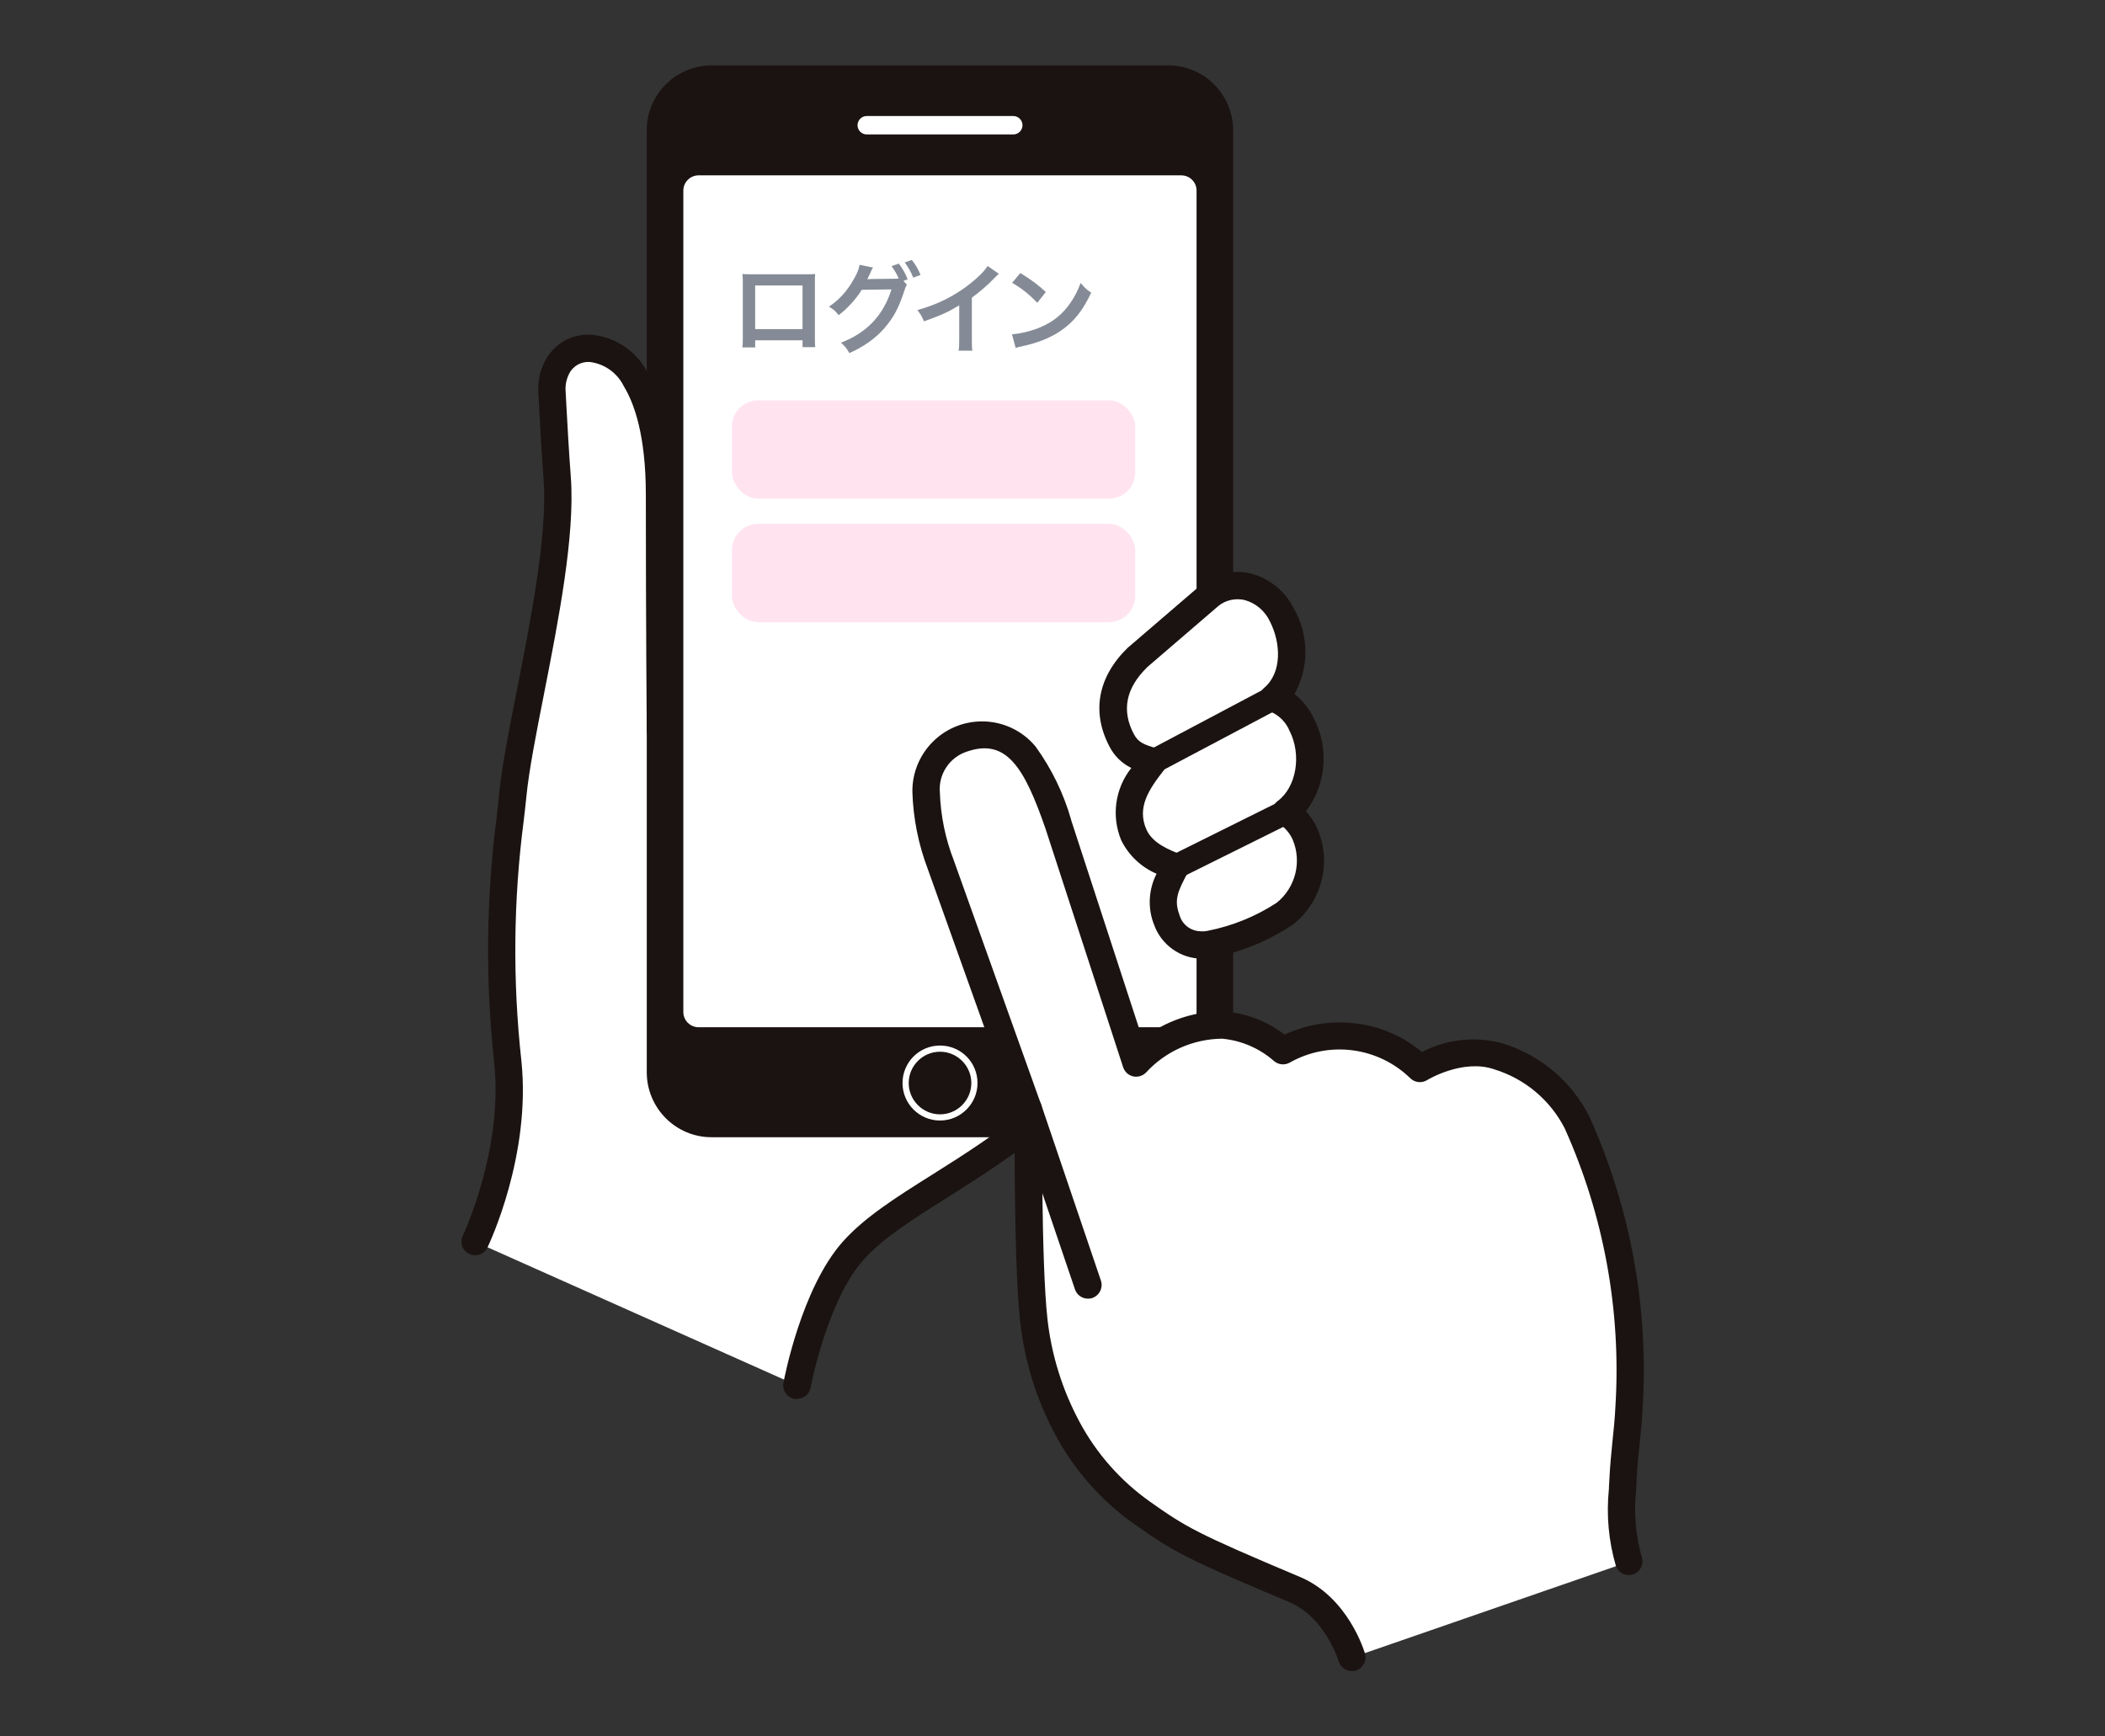<?xml version="1.0" encoding="UTF-8"?>
<svg id="_レイヤー_2" data-name="レイヤー 2" xmlns="http://www.w3.org/2000/svg" xmlns:xlink="http://www.w3.org/1999/xlink" viewBox="0 0 160 132">
  <rect x="0" y="0" width="160" height="132" fill="#333333" stroke="none"/>
  <defs>
    <style>
      .cls-1 {
        fill: #848b96;
      }

      .cls-2 {
        fill: #fff;
      }

      .cls-3 {
        fill: none;
      }

      .cls-4 {
        isolation: isolate;
      }

      .cls-5 {
        fill: #ffe4f0;
      }

      .cls-6 {
        fill: #1a1311;
      }

      .cls-7 {
        clip-path: url(#clippath);
      }
    </style>
    <clipPath id="clippath">
      <rect class="cls-3" x="35.06" y="4.97" width="89.87" height="122.06"/>
    </clipPath>
  </defs>
  <g id="_レイヤー_1-2" data-name="レイヤー 1">
    <g>
      <rect class="cls-3" width="160" height="132"/>
      <g>
        <g id="_グループ_10968" data-name="グループ 10968">
          <g class="cls-7">
            <g id="_グループ_10967" data-name="グループ 10967">
              <path id="_パス_6927" data-name="パス 6927" class="cls-2" d="M36.1,94.39s3.21-6.66,2.49-13.64c-.7-6.75-.58-13.56.38-20.29.55-5.62,3.86-17.41,3.38-24.08-.19-2.7-.28-4.4-.4-6.6-.04-.62.08-1.24.36-1.8.47-.97,1.47-1.56,2.55-1.49,2.17.03,5.27,2.53,5.27,11.12,0,10.07.07,17.9.07,17.9l37.34,19.1c-6.98,12.62-18.14,15.38-22.69,20.47-3,3.36-4.28,10.23-4.28,10.23l-24.47-10.92Z"/>
              <path id="_パス_6928" data-name="パス 6928" class="cls-6" d="M60.57,106.35c-.57,0-1.04-.46-1.04-1.04,0-.06,0-.13.02-.19.05-.29,1.36-7.2,4.52-10.74,1.65-1.85,4.03-3.35,6.78-5.08,4.84-3.05,10.82-6.82,15.24-14.27l-36.37-18.6c-.34-.18-.56-.53-.56-.92,0-.08-.07-7.95-.07-17.91,0-4.56-.91-6.99-1.67-8.23-.49-1.01-1.46-1.71-2.57-1.85-.68-.06-1.32.31-1.61.93-.19.39-.28.83-.25,1.27.03.45.05.87.07,1.29.09,1.62.17,3.15.33,5.29.32,4.43-.94,10.84-2.05,16.5-.59,2.98-1.14,5.8-1.33,7.76-.06.56-.12,1.17-.2,1.8-.79,6.06-.85,12.2-.18,18.28.75,7.19-2.45,13.92-2.58,14.2-.25.52-.87.73-1.39.48-.52-.25-.73-.87-.48-1.39.03-.06,3.07-6.5,2.39-13.08-.68-6.22-.62-12.51.18-18.72.07-.63.14-1.23.19-1.78.2-2.05.76-4.92,1.36-7.95,1.09-5.53,2.32-11.8,2.02-15.95-.16-2.16-.24-3.7-.33-5.33-.02-.42-.05-.84-.07-1.29-.05-.81.11-1.61.48-2.34.65-1.31,2.02-2.12,3.48-2.05,1.83.14,3.47,1.21,4.32,2.84,1.31,2.13,1.98,5.27,1.98,9.31,0,8.34.05,15.21.07,17.27l36.78,18.81c.51.26.71.89.45,1.4,0,.01-.01.02-.02.03-4.72,8.53-11.24,12.64-16.48,15.95-2.62,1.65-4.88,3.08-6.34,4.71-2.77,3.1-4.02,9.67-4.03,9.73-.09.49-.52.84-1.02.84"/>
              <path id="_パス_6929" data-name="パス 6929" class="cls-6" d="M88.81,86.45h-34.73c-2.71,0-4.91-2.21-4.92-4.92V9.89c0-2.71,2.21-4.91,4.92-4.92h34.73c2.71,0,4.91,2.21,4.92,4.92v71.64c0,2.71-2.21,4.91-4.92,4.92"/>
              <path id="_パス_6930" data-name="パス 6930" class="cls-2" d="M89.79,78.09h-36.69c-.64,0-1.16-.52-1.16-1.16V14.49c0-.64.52-1.16,1.16-1.16h36.69c.64,0,1.16.52,1.16,1.15h0v62.45c0,.64-.52,1.16-1.16,1.16"/>
              <path id="_パス_6931" data-name="パス 6931" class="cls-2" d="M71.45,85.18c-1.57,0-2.85-1.27-2.85-2.85,0-1.57,1.27-2.85,2.85-2.85s2.85,1.27,2.85,2.85h0c0,1.57-1.28,2.85-2.85,2.85M71.45,79.95c-1.31,0-2.38,1.07-2.38,2.38,0,1.31,1.07,2.38,2.38,2.38s2.38-1.07,2.38-2.38c0-1.31-1.07-2.38-2.38-2.38"/>
              <path id="_パス_6932" data-name="パス 6932" class="cls-2" d="M77.02,10.22h-11.14c-.38,0-.7-.31-.7-.7,0-.38.31-.7.7-.7h11.14c.38,0,.7.31.7.7,0,.38-.31.7-.7.7"/>
              <path id="_パス_6933" data-name="パス 6933" class="cls-2" d="M97.64,69.48c1.83-1.44,2.47-3.93,1.56-6.07-.31-.7-.82-1.28-1.46-1.69,1.86-1.39,2.35-4.38,1.21-6.63-.41-.95-1.2-1.68-2.17-2.02,1.68-1.46,1.78-4.13.67-6.29-1.15-2.25-3.6-2.94-5.46-1.55l-5.54,4.76c-1.88,1.83-2.38,4.03-1.2,6.27.51.89,1.4,1.49,2.41,1.63-1.2,1.53-2.46,3.34-1.48,5.59.65,1.47,2.28,2.08,3.15,2.42-.7,1.32-1.26,2.38-.66,4.01.33,1.07,1.28,1.82,2.39,1.91.31.03.61.02.92-.04,2.01-.4,3.93-1.18,5.65-2.3"/>
              <path id="_パス_6934" data-name="パス 6934" class="cls-6" d="M91.39,72.88c-1.66,0-3.13-1.05-3.68-2.61-.49-1.25-.41-2.65.2-3.85-1.17-.5-2.11-1.39-2.68-2.53-.77-1.84-.48-3.95.76-5.51-.72-.35-1.31-.93-1.67-1.65-1.37-2.62-.87-5.28,1.4-7.49.02-.02.03-.03.05-.04l5.54-4.76s.04-.03.05-.04c1.05-.81,2.4-1.11,3.69-.81,1.45.37,2.66,1.37,3.32,2.72,1.13,2,1.14,4.45.02,6.45.63.5,1.14,1.14,1.48,1.86,1.17,2.27.94,5.01-.6,7.05.34.39.63.82.85,1.29,1.14,2.6.35,5.64-1.9,7.37h-.02c-1.83,1.21-3.88,2.05-6.03,2.47-.26.05-.53.08-.8.08M87.16,50.76c-1.58,1.56-1.92,3.24-.99,5.02.35.67.78.82,1.73,1.1l.06.02c.55.16.86.74.7,1.29-.04.12-.1.24-.18.34-1.17,1.49-2.08,2.86-1.34,4.53.46,1.05,1.76,1.56,2.54,1.86h.03c.53.22.8.82.59,1.36-.02.04-.03.08-.05.11-.72,1.36-1.03,2.01-.6,3.16.19.7.81,1.2,1.54,1.24.2.02.4.01.6-.03,1.87-.37,3.66-1.09,5.26-2.14,1.41-1.14,1.91-3.08,1.22-4.76-.22-.51-.59-.94-1.05-1.25-.49-.29-.66-.93-.37-1.42.07-.12.16-.22.27-.3,1.42-1.06,1.83-3.5.9-5.33-.29-.7-.86-1.25-1.58-1.51-.54-.18-.83-.77-.65-1.32.06-.18.16-.33.31-.45,1.37-1.18,1.25-3.42.43-5.03-.37-.8-1.08-1.41-1.94-1.64-.68-.15-1.4,0-1.95.43l-5.48,4.71Z"/>
              <line id="_線_267" data-name="線 267" class="cls-3" x1="87.66" y1="57.89" x2="96.78" y2="53.06"/>
              <path id="_パス_6935" data-name="パス 6935" class="cls-6" d="M87.67,58.81c-.51,0-.92-.41-.92-.92,0-.34.19-.65.49-.82l9.12-4.83c.45-.24,1.01-.07,1.25.38s.07,1.01-.38,1.25l-9.12,4.83c-.13.07-.28.11-.43.11"/>
              <line id="_線_268" data-name="線 268" class="cls-3" x1="89.34" y1="65.9" x2="97.75" y2="61.72"/>
              <path id="_パス_6936" data-name="パス 6936" class="cls-6" d="M89.34,66.82c-.51,0-.92-.42-.92-.93,0-.35.2-.67.51-.82l8.41-4.18c.46-.23,1.01-.04,1.24.42s.04,1.01-.42,1.24l-8.41,4.18c-.13.06-.27.09-.41.09"/>
              <path id="_パス_6937" data-name="パス 6937" class="cls-2" d="M102.75,125.99s-1.1-3.79-4.34-5.15c-7.98-3.36-8.74-3.81-11.66-5.87-2.32-1.66-4.24-3.84-5.6-6.35-1.38-2.54-2.25-5.33-2.57-8.2-.51-4.42-.42-16.05-.42-16.05l-6.65-18.61c-1.14-3.32-2.38-8.21,1.66-9.6,4.31-1.48,5.97,2.72,7.28,6.52l5.9,18.14c1.68-1.83,4.04-2.87,6.53-2.89,1.72.13,3.35.82,4.64,1.96,3.39-1.9,7.62-1.35,10.41,1.36,0,0,3.1-1.92,6-.92,2.58.81,4.73,2.63,5.96,5.04,3.03,6.77,4.38,14.17,3.94,21.57-.1,2.17-.39,3.57-.47,5.74-.23,2.02-.08,4.07.45,6.04l-21.06,7.29Z"/>
              <path id="_パス_6938" data-name="パス 6938" class="cls-6" d="M102.75,127.03c-.46,0-.87-.3-1-.75-.01-.03-1.02-3.34-3.75-4.49-7.92-3.33-8.78-3.81-11.85-5.98-2.46-1.75-4.48-4.04-5.91-6.7-1.44-2.66-2.35-5.58-2.69-8.58-.48-4.18-.43-14.44-.43-16l-6.59-18.44c-.72-1.89-1.12-3.88-1.18-5.9-.03-2.92,2.31-5.32,5.24-5.35,1.6-.02,3.12.69,4.13,1.92,1.22,1.69,2.13,3.57,2.7,5.57v.02s5.42,16.62,5.42,16.62c1.72-1.35,3.84-2.08,6.03-2.09h.03c1.72.1,3.37.72,4.74,1.77,1.79-.83,3.78-1.11,5.72-.81,1.74.27,3.37,1,4.72,2.13,1.9-.99,4.11-1.22,6.18-.64,2.85.89,5.22,2.9,6.56,5.58,3.11,6.92,4.5,14.49,4.04,22.06-.05,1.08-.15,1.98-.24,2.85-.09.93-.19,1.8-.23,2.88,0,.2-.02.4-.03.61-.18,1.7-.04,3.41.43,5.05.18.54-.11,1.13-.65,1.32-.54.18-1.13-.11-1.32-.65-.55-1.89-.73-3.86-.53-5.82,0-.2.02-.4.03-.59.05-1.15.15-2.1.24-3.02.09-.84.18-1.71.23-2.73.44-7.23-.88-14.46-3.85-21.08-1.1-2.16-3.04-3.79-5.36-4.5-2.39-.83-5.09.8-5.11.82-.41.25-.94.19-1.28-.15-2.46-2.39-6.2-2.87-9.18-1.17-.38.2-.83.15-1.16-.12-1.1-.97-2.48-1.57-3.94-1.71h-.02c-2.2.02-4.29.95-5.78,2.57-.4.41-1.05.43-1.47.03-.12-.12-.22-.27-.27-.43l-5.9-18.13c-1.62-4.69-2.99-6.89-5.96-5.87-1.34.43-2.2,1.73-2.07,3.13.06,1.76.42,3.51,1.06,5.15l6.65,18.6c.04.11.06.24.06.36,0,.12-.08,11.62.41,15.93.31,2.74,1.14,5.39,2.45,7.82,1.28,2.38,3.09,4.43,5.29,6,2.82,1.99,3.51,2.41,11.46,5.76,3.65,1.54,4.88,5.64,4.93,5.82.16.55-.16,1.13-.71,1.29-.09.03-.19.04-.29.04"/>
              <path id="_パス_6939" data-name="パス 6939" class="cls-6" d="M82.69,98.72c-.44,0-.84-.28-.98-.7l-4.55-13.41c-.18-.54.11-1.13.65-1.32.54-.18,1.13.11,1.32.65l4.55,13.41c.18.54-.11,1.13-.65,1.32-.11.04-.22.05-.33.05"/>
            </g>
          </g>
        </g>
        <g id="_契約者ID" data-name="契約者ID" class="cls-4">
          <g class="cls-4">
            <path class="cls-1" d="M57.4,25.88v.53h-.97c.02-.18.03-.36.03-.65v-4.3c0-.29,0-.43-.03-.63.18.02.34.02.64.02h4.26c.32,0,.46,0,.63-.02-.02.2-.02.35-.02.62v4.29c0,.28,0,.48.03.65h-.97v-.52h-3.6ZM61,21.7h-3.6v3.32h3.6v-3.32Z"/>
            <path class="cls-1" d="M68.93,21.65c-.07.1-.11.19-.19.45-.44,1.34-.8,2-1.51,2.84-.67.77-1.59,1.43-2.67,1.9-.2-.35-.33-.52-.64-.79,1.97-.75,3.23-2.09,3.84-4.05l-2.26.03c-.42.69-1.13,1.47-1.76,1.93-.23-.31-.34-.41-.73-.65.81-.54,1.41-1.22,1.94-2.18.23-.41.36-.76.38-1l1.03.21c-.05.07-.06.08-.13.23-.06.14-.13.29-.2.44-.04.07-.04.08-.05.11l-.06.11c.09,0,.21-.02.36-.02l1.64-.02c.2,0,.33,0,.39-.02-.17-.38-.31-.62-.55-.94l.56-.19c.29.39.47.69.67,1.19l-.32.12.26.29ZM69.42,21.11c-.18-.44-.4-.83-.65-1.16l.54-.19c.31.4.48.7.66,1.14l-.56.21Z"/>
            <path class="cls-1" d="M75.92,20.82c-.13.11-.17.14-.28.26-.56.59-1.13,1.07-1.77,1.55v3.2c0,.41,0,.63.04.83h-1.05c.04-.22.05-.37.05-.81v-2.64c-.88.53-1.3.72-2.68,1.22-.16-.39-.24-.52-.5-.86,1.49-.41,2.75-1.03,3.94-1.95.67-.52,1.18-1.04,1.4-1.4l.86.6Z"/>
            <path class="cls-1" d="M76.92,25.41c.65-.04,1.54-.26,2.22-.56.94-.41,1.64-.98,2.23-1.84.33-.48.54-.89.77-1.5.29.35.41.47.8.74-.64,1.37-1.35,2.26-2.38,2.94-.77.51-1.7.88-2.86,1.13-.3.06-.32.07-.5.13l-.28-1.04ZM77.55,20.75c.89.56,1.36.9,1.94,1.45l-.65.82c-.6-.64-1.22-1.13-1.91-1.52l.62-.74Z"/>
          </g>
        </g>
        <rect id="Entry_Form_Frame_Background_" data-name="Entry Form Frame Background " class="cls-5" x="55.63" y="30.43" width="30.66" height="7.48" rx="2" ry="2"/>
        <rect id="Entry_Form_Frame_Background_2" data-name="Entry Form Frame Background 2" class="cls-5" x="55.63" y="39.82" width="30.66" height="7.48" rx="2" ry="2"/>
      </g>
    </g>
  </g>
</svg>